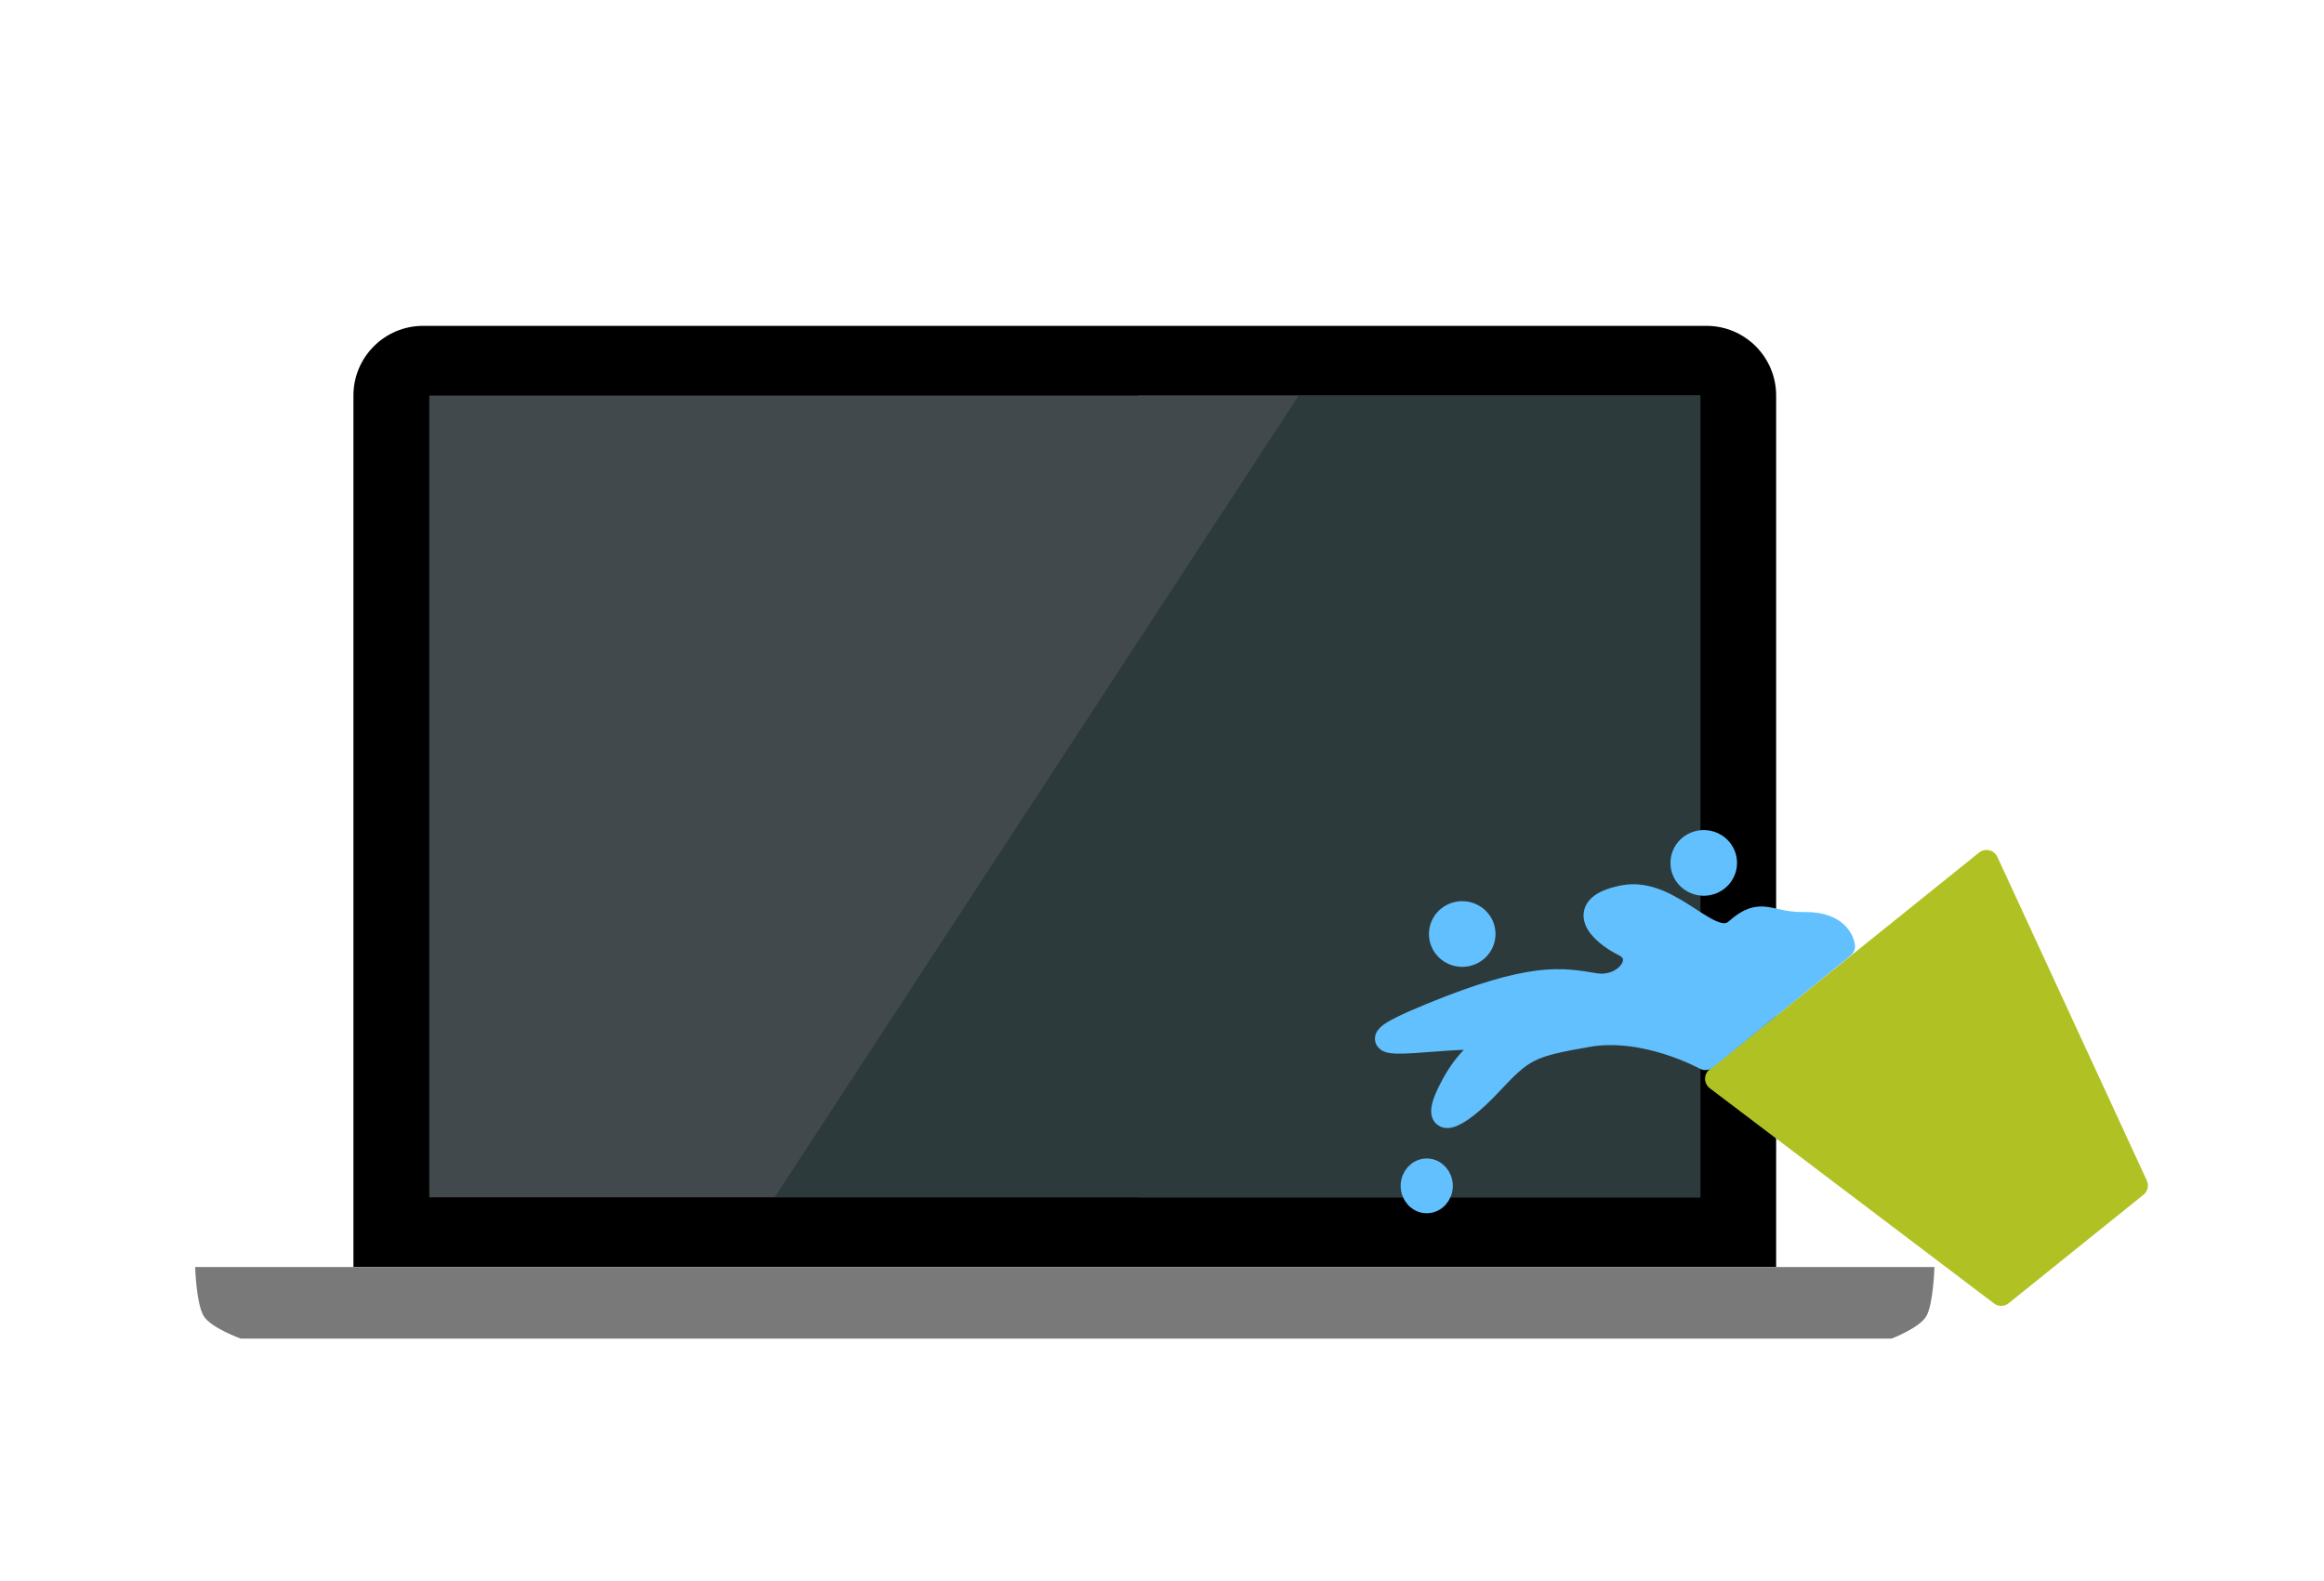 <?xml version="1.0" encoding="UTF-8" standalone="no"?><!DOCTYPE svg PUBLIC "-//W3C//DTD SVG 1.1//EN" "http://www.w3.org/Graphics/SVG/1.1/DTD/svg11.dtd"><svg width="100%" height="100%" viewBox="0 0 535 364" version="1.1" xmlns="http://www.w3.org/2000/svg" xmlns:xlink="http://www.w3.org/1999/xlink" xml:space="preserve" xmlns:serif="http://www.serif.com/" style="fill-rule:evenodd;clip-rule:evenodd;stroke-linecap:round;stroke-linejoin:round;stroke-miterlimit:1.5;"><rect id="Plan-de-travail1" serif:id="Plan de travail1" x="0" y="0" width="534.316" height="363.393" style="fill:none;"/><g id="Mac"><path d="M81.363,91.067c0,-8.854 7.188,-16.043 16.042,-16.043l295.434,0c8.854,0 16.042,7.189 16.042,16.043l0,200.659l-327.518,0l0,-200.659Z"/><rect x="98.823" y="91.075" width="292.598" height="184.601" style="fill:#41494d;"/><rect x="262.054" y="91.075" width="129.367" height="184.601" style="fill:#41494d;"/><path d="M391.421,275.676l-213.101,0l120.652,-184.601l92.449,0l0,184.601Z" style="fill:#1b2d2d;fill-opacity:0.525;"/><path d="M435.441,308.205l-380.002,0c0,0 -6.772,-2.416 -8.504,-5.131c-1.751,-2.743 -2.011,-11.33 -2.012,-11.348l400.398,0c0,0 -0.243,8.602 -1.89,11.348c-1.625,2.711 -7.972,5.124 -7.99,5.131Z" style="fill:#797979;"/></g><g id="Verre"><path d="M395.267,248.369l62.044,-49.923l34.399,74.507l-31.022,24.962l-65.421,-49.546Z" style="fill:#b0c223;stroke:#b0c223;stroke-width:5.5px;"/><path d="M392.588,243.631c0,0 -13.747,-7.644 -27.115,-5.307c-13.367,2.337 -14.871,3.099 -22.504,11.285c-7.633,8.185 -14.571,11.354 -8.346,0c6.224,-11.355 14.566,-10.416 4.475,-10.651c-10.092,-0.234 -33.07,4.336 -9.669,-5.257c23.402,-9.594 30.124,-8.15 37.617,-6.912c7.493,1.238 12.601,-6.411 6.885,-9.288c-5.716,-2.877 -11.417,-8.713 -0.234,-10.937c11.183,-2.224 20.19,12.888 26.087,7.634c5.898,-5.253 7.231,-1.309 15.614,-1.453c8.383,-0.145 8.894,5.135 8.894,5.135l-31.704,25.751Z" style="fill:#61c0fd;stroke:#61c0fd;stroke-width:5.5px;"/><ellipse cx="336.614" cy="215.052" rx="4.915" ry="4.812" style="fill:#61c0fd;stroke:#61c0fd;stroke-width:5.5px;"/><ellipse cx="392.215" cy="198.679" rx="4.915" ry="4.812" style="fill:#61c0fd;stroke:#61c0fd;stroke-width:5.5px;"/><ellipse cx="328.445" cy="273.037" rx="3.254" ry="3.555" style="fill:#61c0fd;stroke:#61c0fd;stroke-width:5.5px;"/></g></svg>